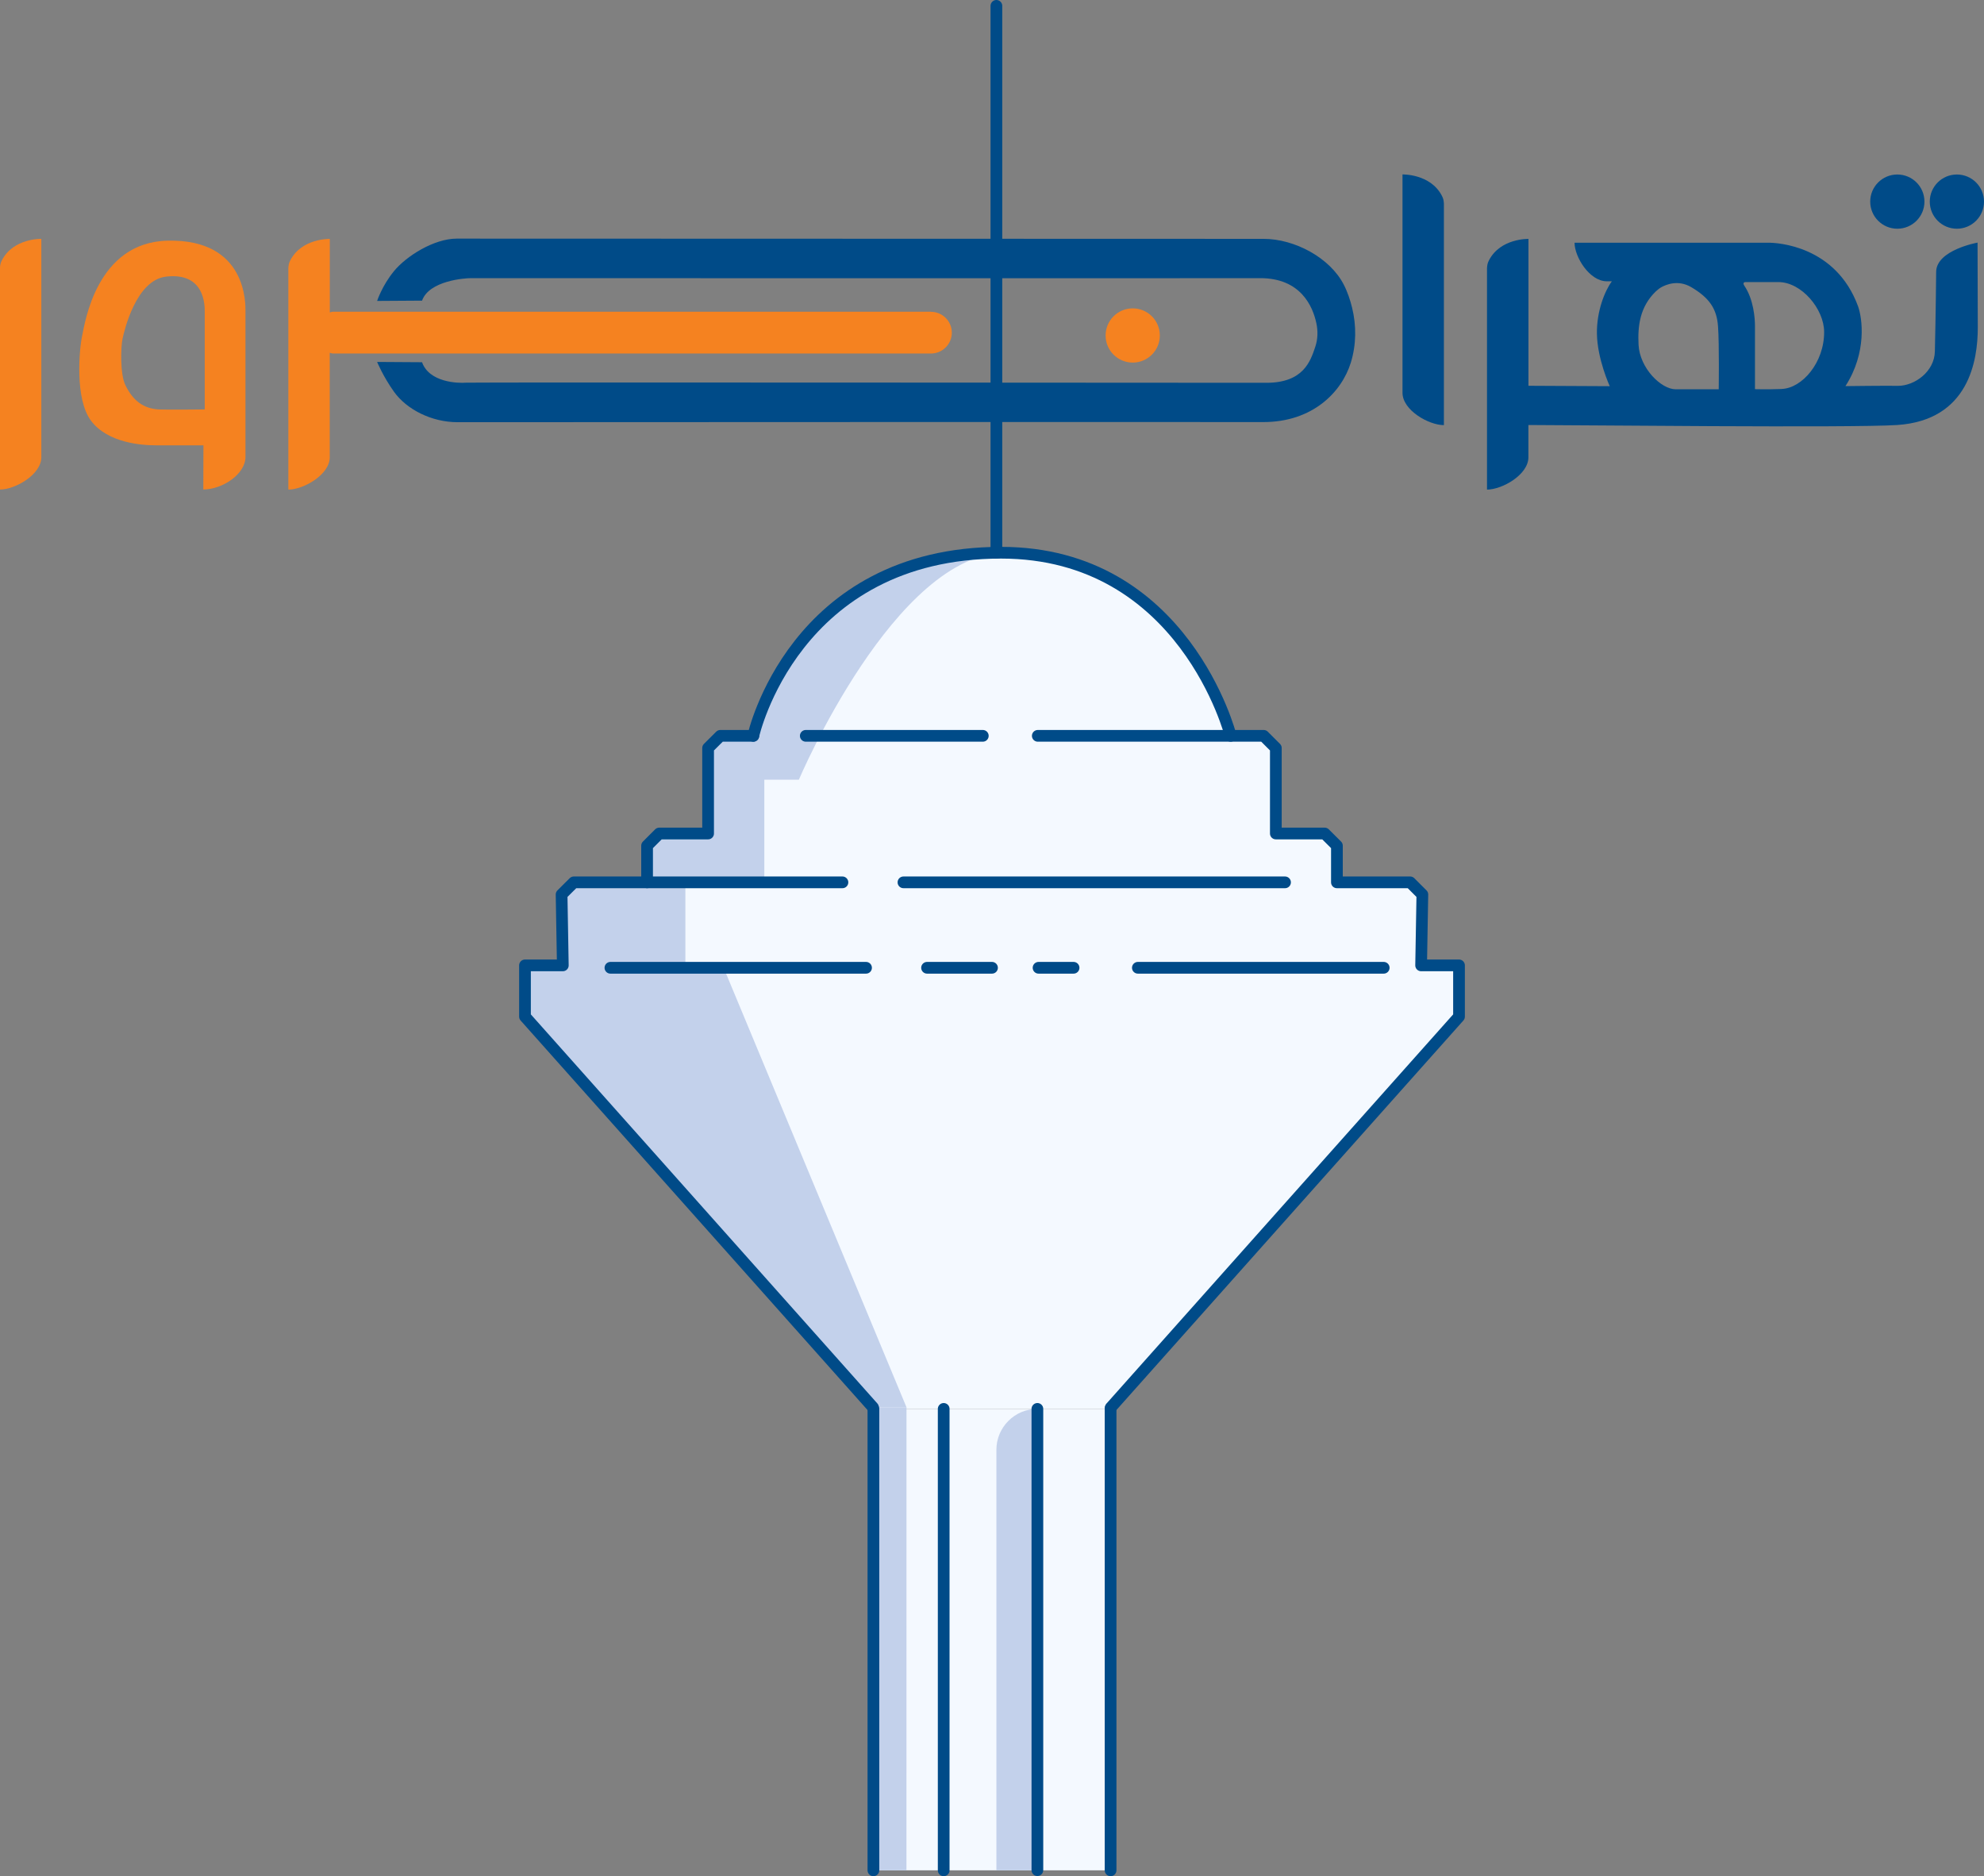 <svg xmlns="http://www.w3.org/2000/svg" id="Layer_2" viewBox="0 0 338.8 320.4"><rect x="0" y="0" width="338.8" height="320.4" fill="#808080" stroke="none"/><g id="Top"><g id="Logo"><g id="Type"><g><circle cx="193.43" cy="57.29" r="4.63" fill="#f58220"></circle><path d="M7.07,40.79s-4.78-.14-6.74,3.65c-.27,.51-.3,.84-.34,1.33v37.83c2.6,0,7.07-2.55,7.07-5.52V40.79h0Z" fill="#f58220"></path><path d="M41.92,53.22c0-1.14,.37-12.43-13.29-12.12-12.17,.27-14.14,14.11-14.61,16.28-.47,2.18-1.29,10.74,1.53,14.48,2.84,3.76,8.55,4.19,11.11,4.19h8.08l-.02,7.54c3.23,0,7.2-2.6,7.2-5.57v-24.81h0Zm-6.96,16.7s-6.73,.07-7.88,0c-2.54-.16-4.36-1.43-5.69-4.19-.89-1.85-.77-6.5-.46-7.91s2.3-9.98,7.42-10.58c6.66-.78,6.61,4.95,6.61,6v16.68h0Z" fill="#f58220"></path><path d="M158.99,53.23H56.89c-.2,0-.38,.08-.57,.12v-12.55s-4.78-.14-6.74,3.65c-.27,.51-.3,.84-.34,1.33v37.83c2.6,0,7.07-2.55,7.07-5.52v-17.84c.19,.03,.37,.12,.57,.12h102.1c1.96,0,3.56-1.6,3.56-3.56s-1.6-3.56-3.56-3.56h0Z" fill="#f58220"></path></g><g><path d="M229.45,48.57c-2.35-4.54-8.34-7.78-13.67-7.78-15.35,0-131.87-.04-137.78-.04-3.89,0-8.61,2.98-10.72,5.55-2.05,2.5-2.88,5.09-2.88,5.09l7.67-.05c1.23-3.44,7.36-3.84,8.34-3.84s125.58,.04,134.74,0c6.96-.03,9.03,4.82,9.64,7.7,.29,1.35,.25,2.73-.19,4.04-.83,2.49-2.05,6.13-8.34,6.13-9.16,0-135.66-.1-136.64-.02-1.47,.12-6.32-.05-7.55-3.49l-7.67-.05s1.01,2.47,2.88,5.09c2.17,3.03,6.42,5.2,10.86,5.2,5.91,0,122.19-.06,137.54-.02,8.55,.02,13.46-5.2,14.99-10.14,.94-3.04,.98-6.31,.22-9.4-.32-1.3-.78-2.7-1.44-3.97h0Z" fill="#004b88"></path><path d="M239.49,29.79s4.78-.14,6.74,3.65c.27,.51,.3,.84,.34,1.33v37.83c-2.6,0-7.07-2.55-7.07-5.52V29.8h0Z" fill="#004b88"></path><path d="M337.7,41.43s-7.02,1.26-7.07,4.98c-.01,.87-.07,7.3-.22,13.59-.06,3.44-3.43,5.88-6.26,5.89-2.15-.04-9.01,.05-9.01,.05,3.71-5.78,2.88-11.63,2.15-13.64-3.8-10.35-13.81-10.87-15.36-10.85h-33.05c0,2.42,2.55,6.59,5.52,6.59h.85c-1.21,1.64-2.61,5.11-2.55,8.97,.07,4.32,2.19,8.94,2.19,8.94l-13.88-.07v-25.08s-4.78-.14-6.74,3.65c-.27,.51-.3,.84-.34,1.33v37.83c2.6,0,7.07-2.55,7.07-5.52v-5.51c7.42,0,55.2,.52,62.99,0,12.21-.82,13.75-11.01,13.75-16.63,0-4.6-.04-14.51-.04-14.51h0Zm-44.21,25.05h-7.33c-2.5,0-6.15-3.61-6.35-7.61-.16-3.19,.22-6.45,2.91-9.07,.15-.14,.61-.54,.87-.69,.86-.5,2.97-1.41,5.24-.06,3.11,1.84,4.34,3.72,4.55,6.67,.23,3.14,.12,10.76,.12,10.76h0Zm10.76-.05c-2.6,.09-4.39,.03-4.56,.03,0-.67,0-5.9,0-10.77,0-1.29-.21-4.52-1.81-6.89-.28-.42-.13-.63,.21-.63h5.6c3.96,0,7.78,4.6,7.81,8.48,.04,5.27-3.77,9.65-7.24,9.77h0Z" fill="#004b88"></path><circle cx="324" cy="34.43" r="4.63" fill="#004b88"></circle><circle cx="334.17" cy="34.43" r="4.63" fill="#004b88"></circle></g></g></g><g id="Milad"><g id="Colored"><rect id="B" x="149.15" y="240.6" width="40.5" height="78.8" fill="#f4f9ff"></rect><path id="B-2" d="M149.03,240.6l-59.53-66.84v-8.77h6.48l-.21-12.11,2.09-2.09h12.53v-6.27l2.09-2.09h8.36v-14.62l2.09-2.09h5.64s6.89-31.33,42.4-31.33c31.33,0,39.27,31.33,39.27,31.33h5.64l2.09,2.09v14.62h8.36l2.09,2.09v6.27h12.53l2.09,2.09-.21,12.11h6.48v8.77l-59.53,66.84h-40.75Z" fill="#f4f9ff"></path></g><g id="Shadows"><polygon points="149.09 319.4 149.07 240.33 154.8 240.33 154.79 319.4 149.09 319.4" fill="#c3d1eb"></polygon><path d="M154.8,240.33l-31.44-75.58h-6.32v-14.75h13.48v-16.85h5.9s16.43-38.77,35.4-38.77c-33.71,.84-38.35,20.04-43.72,30.72-4.21,0-6.85,1.73-6.85,1.73v14.75h-6.32l-4.21,2.11v6.32h-12.94l-1.81,1.93v12.82h-6.32v8.43l59.42,67.15h5.73Z" fill="#c3d1eb"></path><path d="M170.15,319.4v-71.8c0-3.87,3.13-7,7-7h0v78.8h-7Z" fill="#c3d1eb"></path></g><g id="BodyLine"><line x1="149.15" y1="240.6" x2="149.15" y2="319.4" fill="none" stroke="#004b88" stroke-linecap="round" stroke-linejoin="round" stroke-width="2"></line><line x1="189.65" y1="319.4" x2="189.65" y2="240.47" fill="none" stroke="#004b88" stroke-linecap="round" stroke-linejoin="round" stroke-width="2"></line><line x1="161.15" y1="319.4" x2="161.15" y2="240.6" fill="none" stroke="#004b88" stroke-linecap="round" stroke-linejoin="round" stroke-width="2"></line><line x1="177.15" y1="319.37" x2="177.15" y2="240.6" fill="none" stroke="#004b88" stroke-linecap="round" stroke-linejoin="round" stroke-width="2"></line><g><polyline points="128.64 125.66 123.01 125.66 120.92 127.74 120.92 142.34 112.58 142.34 110.5 144.42 110.5 150.68 97.99 150.68 95.9 152.76 96.11 164.86 89.65 164.86 89.65 173.61 149.07 240.33" fill="none" stroke="#004b88" stroke-linecap="round" stroke-linejoin="round" stroke-width="2"></polyline><polyline points="189.72 240.33 249.15 173.61 249.15 164.86 242.68 164.86 242.89 152.76 240.81 150.68 228.3 150.68 228.3 144.42 226.21 142.34 217.87 142.34 217.87 127.74 215.79 125.66 210.16 125.66" fill="none" stroke="#004b88" stroke-linecap="round" stroke-linejoin="round" stroke-width="2"></polyline><path d="M177.22,125.66h32.94s-7.92-31.27-39.2-31.27c-35.44,0-42.32,31.27-42.32,31.27" fill="none" stroke="#004b88" stroke-linecap="round" stroke-linejoin="round" stroke-width="2"></path><line x1="167.83" y1="125.66" x2="137.6" y2="125.66" fill="none" stroke="#004b88" stroke-linecap="round" stroke-linejoin="round" stroke-width="2"></line><line x1="219.44" y1="150.68" x2="154.28" y2="150.68" fill="none" stroke="#004b88" stroke-linecap="round" stroke-linejoin="round" stroke-width="2"></line><line x1="143.86" y1="150.68" x2="110.5" y2="150.68" fill="none" stroke="#004b88" stroke-linecap="round" stroke-linejoin="round" stroke-width="2"></line><line x1="194.31" y1="165.27" x2="236.29" y2="165.27" fill="none" stroke="#004b88" stroke-linecap="round" stroke-linejoin="round" stroke-width="2"></line><line x1="183.33" y1="165.27" x2="177.35" y2="165.27" fill="none" stroke="#004b88" stroke-linecap="round" stroke-linejoin="round" stroke-width="2"></line><line x1="169.4" y1="165.27" x2="158.31" y2="165.27" fill="none" stroke="#004b88" stroke-linecap="round" stroke-linejoin="round" stroke-width="2"></line><line x1="147.89" y1="165.27" x2="104.24" y2="165.27" fill="none" stroke="#004b88" stroke-linecap="round" stroke-linejoin="round" stroke-width="2"></line></g></g><line id="Needle" x1="170.15" y1="94.38" x2="170.15" y2="1" fill="none" stroke="#004b88" stroke-linecap="round" stroke-linejoin="round" stroke-width="2"></line></g></g></svg>